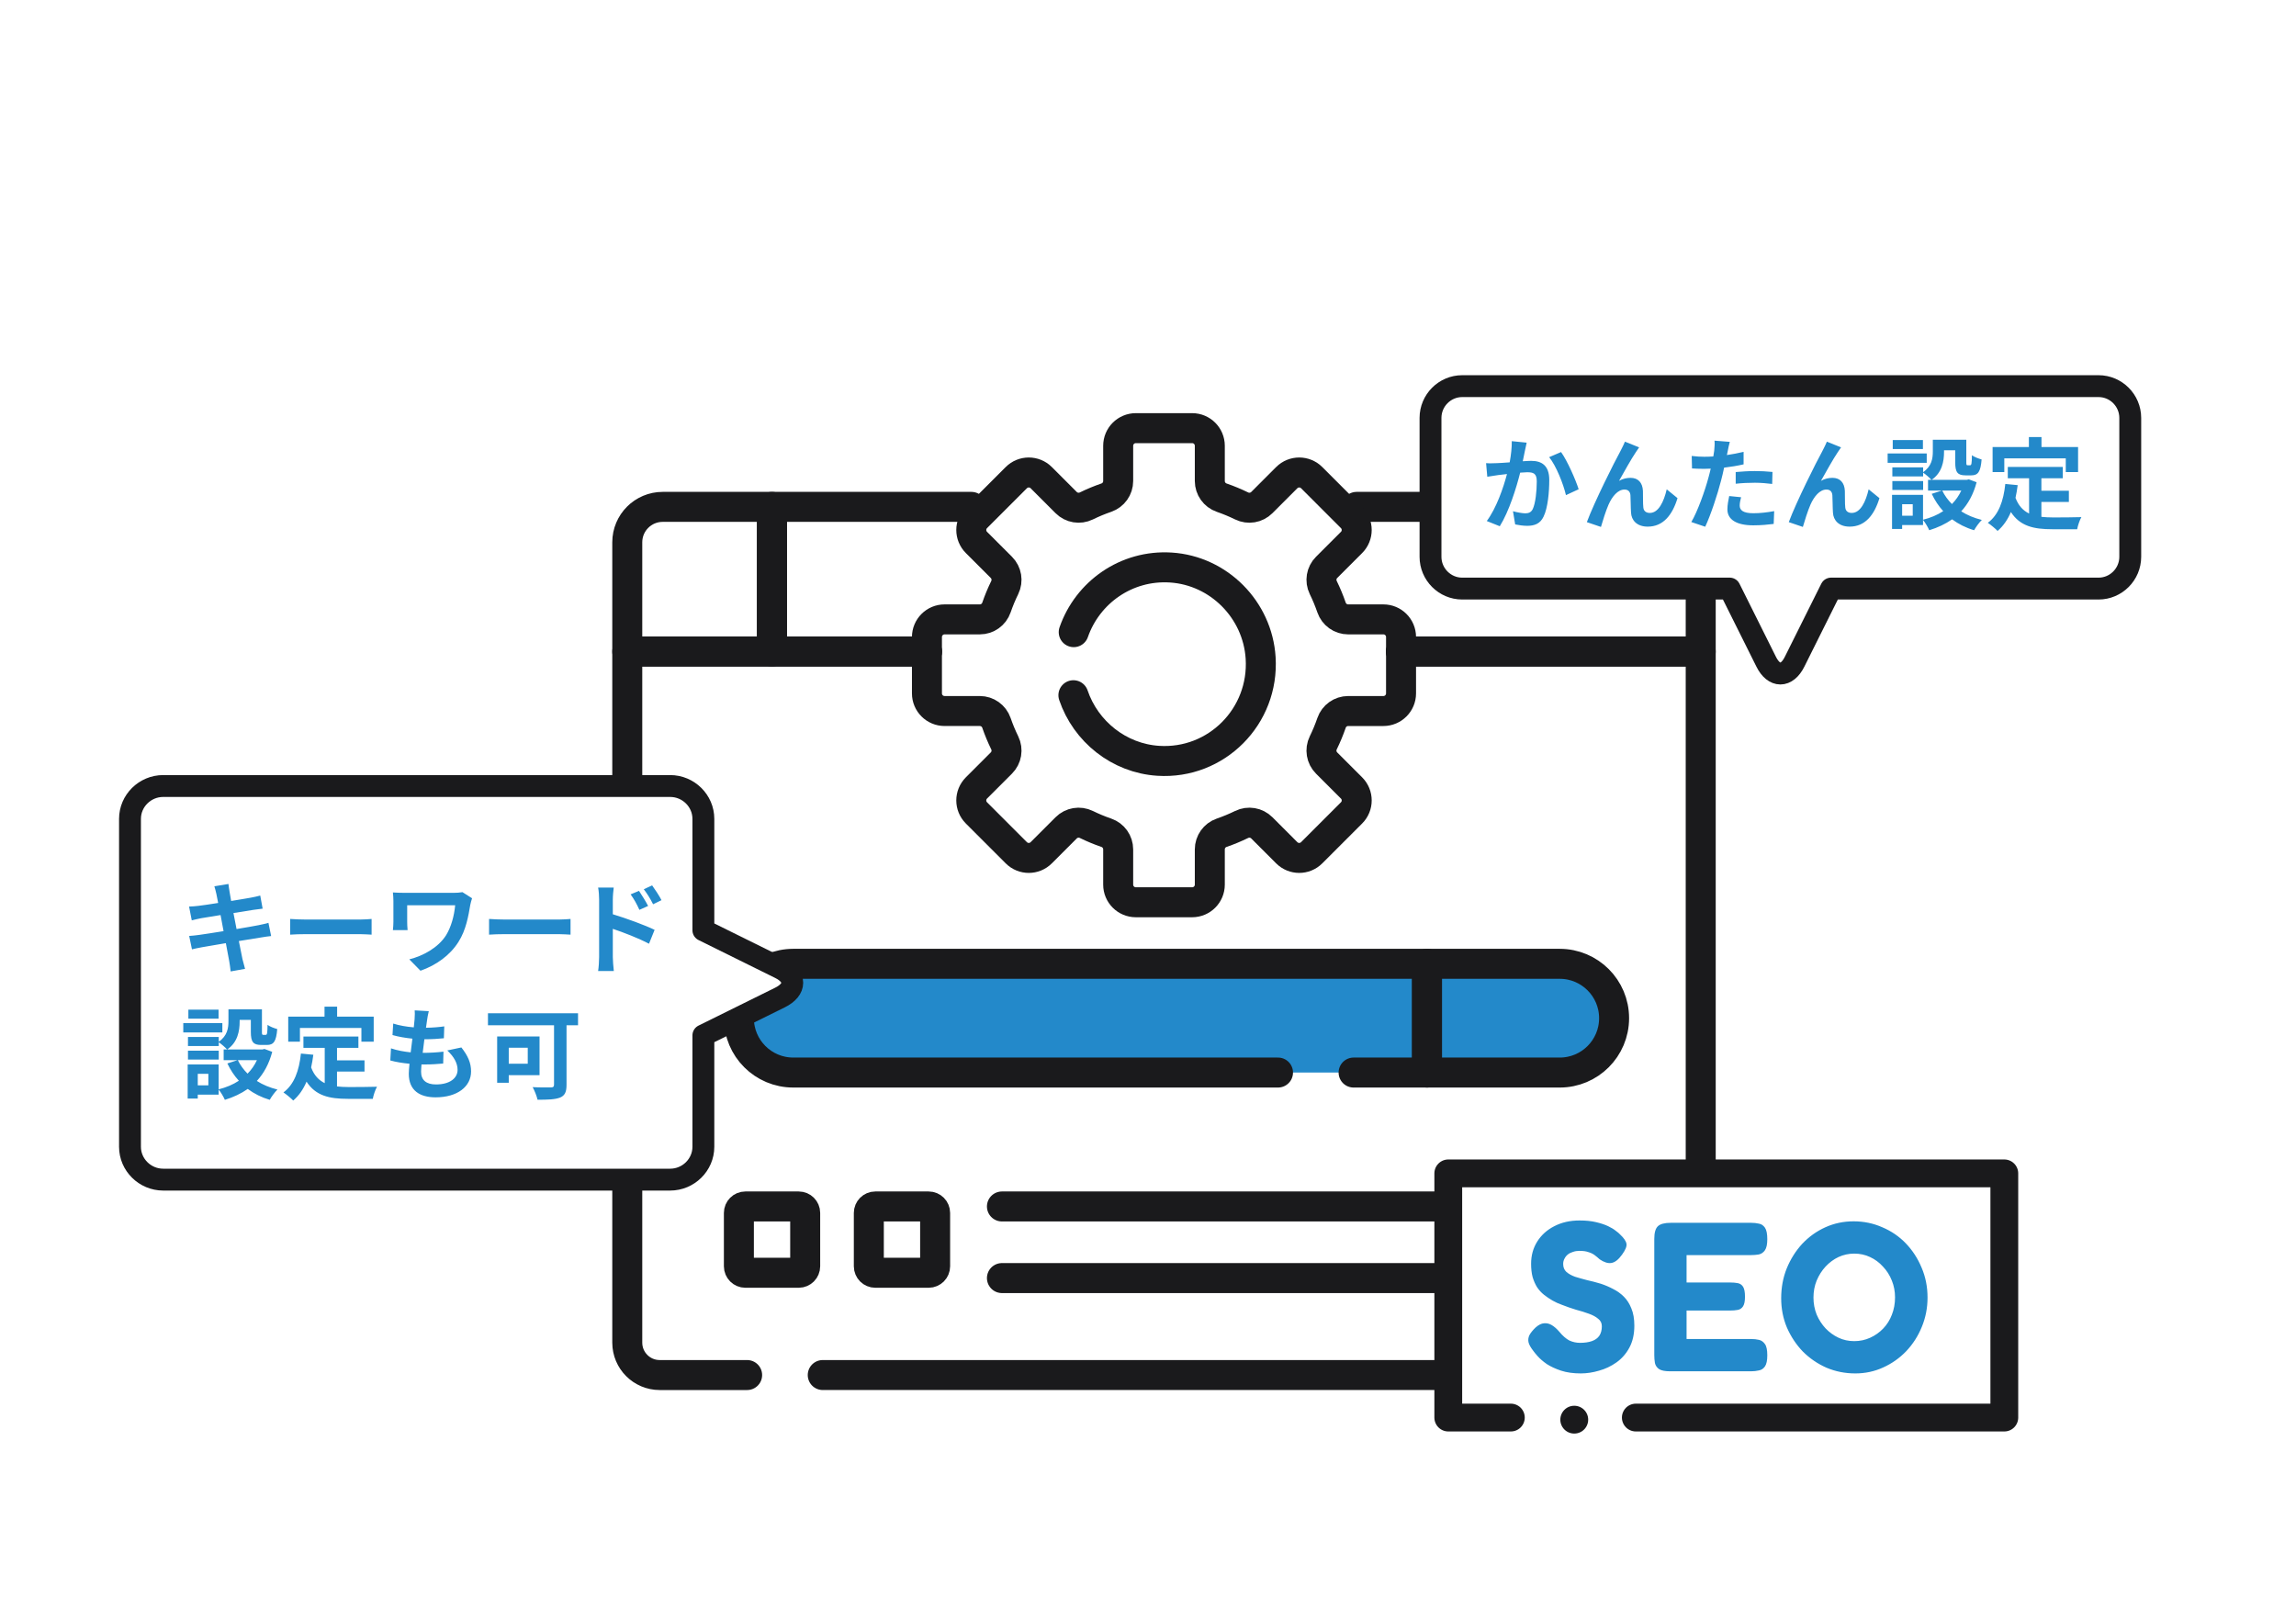 <svg width="328" height="230" viewBox="0 0 328 230" fill="none" xmlns="http://www.w3.org/2000/svg">
<rect width="328" height="230" fill="white"/>
<g clip-path="url(#clip0_16028_56)">
<path d="M117.534 196.428H238.332C240.888 196.428 242.96 194.356 242.96 191.8V93.076H200.149" stroke="#1A1A1C" stroke-width="4.284" stroke-miterlimit="10" stroke-linecap="round" stroke-linejoin="round"/>
<path d="M132.421 93.076H89.61V191.8C89.61 194.357 91.682 196.429 94.238 196.429H106.734" stroke="#1A1A1C" stroke-width="4.284" stroke-miterlimit="10" stroke-linecap="round" stroke-linejoin="round"/>
<path d="M138.77 72.408H110.278V93.076H132.421" stroke="#1A1A1C" stroke-width="4.284" stroke-miterlimit="10" stroke-linecap="round" stroke-linejoin="round"/>
<path d="M200.149 93.076H242.96V77.036C242.96 74.48 240.888 72.408 238.332 72.408H193.8" stroke="#1A1A1C" stroke-width="4.284" stroke-miterlimit="10" stroke-linecap="round" stroke-linejoin="round"/>
<path d="M110.278 72.408H94.671C91.876 72.408 89.61 74.674 89.61 77.469V93.076H110.278V72.408Z" stroke="#1A1A1C" stroke-width="4.284" stroke-miterlimit="10" stroke-linecap="round" stroke-linejoin="round"/>
<path d="M193.371 153.218H203.862V137.684H113.322C109.032 137.684 105.555 141.161 105.555 145.45C105.555 149.74 109.032 153.217 113.322 153.217H182.572" fill="#2389CA"/>
<path d="M193.371 153.218H203.862V137.684H113.322C109.032 137.684 105.555 141.161 105.555 145.45C105.555 149.74 109.032 153.217 113.322 153.217H182.572" stroke="#1A1A1C" stroke-width="4.284" stroke-miterlimit="10" stroke-linecap="round" stroke-linejoin="round"/>
<path d="M222.818 153.218H203.862V137.684H222.818C227.108 137.684 230.585 141.161 230.585 145.45C230.585 149.74 227.108 153.218 222.818 153.218Z" fill="#2389CA" stroke="#1A1A1C" stroke-width="4.284" stroke-miterlimit="10" stroke-linecap="round" stroke-linejoin="round"/>
<path d="M114.101 181.819H106.481C105.969 181.819 105.555 181.405 105.555 180.893V173.273C105.555 172.762 105.969 172.347 106.481 172.347H114.101C114.613 172.347 115.027 172.762 115.027 173.273V180.893C115.027 181.405 114.613 181.819 114.101 181.819Z" stroke="#1A1A1C" stroke-width="4.284" stroke-miterlimit="10" stroke-linecap="round" stroke-linejoin="round"/>
<path d="M132.665 181.819H125.044C124.533 181.819 124.118 181.405 124.118 180.893V173.273C124.118 172.762 124.533 172.347 125.044 172.347H132.665C133.176 172.347 133.59 172.762 133.59 173.273V180.893C133.59 181.405 133.176 181.819 132.665 181.819Z" stroke="#1A1A1C" stroke-width="4.284" stroke-miterlimit="10" stroke-linecap="round" stroke-linejoin="round"/>
<path d="M143.133 172.347H230.585" stroke="#1A1A1C" stroke-width="4.284" stroke-miterlimit="10" stroke-linecap="round" stroke-linejoin="round"/>
<path d="M143.133 182.577H230.585" stroke="#1A1A1C" stroke-width="4.284" stroke-miterlimit="10" stroke-linecap="round" stroke-linejoin="round"/>
<path d="M153.343 99.314C155.099 104.49 159.849 108.328 165.474 108.685C173.773 109.213 180.616 102.33 180.091 93.981C179.658 87.095 174.105 81.508 167.26 81.073C160.877 80.668 155.359 84.648 153.389 90.305" stroke="#1A1A1C" stroke-width="4.284" stroke-miterlimit="10" stroke-linecap="round" stroke-linejoin="round"/>
<path d="M200.149 99.052V91.001C200.149 89.609 199.021 88.482 197.63 88.482H192.599C191.527 88.482 190.571 87.804 190.222 86.79C189.884 85.809 189.487 84.855 189.036 83.933C188.564 82.967 188.758 81.81 189.517 81.05L193.077 77.491C194.061 76.507 194.061 74.912 193.077 73.928L187.384 68.234C186.4 67.25 184.805 67.25 183.821 68.234L180.262 71.794C179.502 72.554 178.344 72.748 177.379 72.276C176.457 71.825 175.503 71.428 174.522 71.09C173.508 70.741 172.83 69.785 172.83 68.713V63.682C172.83 62.291 171.702 61.163 170.311 61.163H162.26C160.868 61.163 159.74 62.291 159.74 63.682V68.713C159.74 69.784 159.062 70.74 158.049 71.089C157.068 71.427 156.114 71.824 155.192 72.276C154.227 72.748 153.069 72.553 152.309 71.794L148.749 68.234C147.765 67.25 146.17 67.25 145.186 68.234L139.493 73.928C138.509 74.912 138.509 76.507 139.493 77.491L143.053 81.05C143.812 81.81 144.006 82.967 143.535 83.932C143.083 84.855 142.686 85.809 142.348 86.79C141.999 87.803 141.043 88.481 139.972 88.481H134.941C133.549 88.481 132.421 89.609 132.421 91.001V99.052C132.421 100.444 133.549 101.571 134.941 101.571H139.972C141.043 101.571 141.999 102.249 142.348 103.262C142.686 104.244 143.083 105.197 143.535 106.12C144.007 107.085 143.812 108.243 143.053 109.002L139.493 112.562C138.509 113.546 138.509 115.141 139.493 116.125L145.186 121.818C146.17 122.802 147.765 122.802 148.749 121.818L152.309 118.259C153.068 117.499 154.226 117.305 155.191 117.777C156.113 118.228 157.067 118.625 158.049 118.963C159.062 119.312 159.74 120.268 159.74 121.34V126.371C159.74 127.762 160.868 128.89 162.259 128.89H170.31C171.702 128.89 172.83 127.762 172.83 126.371V121.34C172.83 120.268 173.508 119.312 174.521 118.963C175.502 118.625 176.456 118.228 177.379 117.777C178.344 117.305 179.501 117.499 180.261 118.259L183.82 121.818C184.804 122.802 186.4 122.802 187.383 121.818L193.077 116.125C194.061 115.141 194.061 113.546 193.077 112.562L189.517 109.003C188.758 108.243 188.564 107.085 189.036 106.12C189.487 105.198 189.884 104.244 190.222 103.263C190.571 102.25 191.527 101.572 192.598 101.572H197.629C199.021 101.572 200.149 100.444 200.149 99.052Z" stroke="#1A1A1C" stroke-width="4.284" stroke-miterlimit="10" stroke-linecap="round" stroke-linejoin="round"/>
</g>
<path d="M215.836 202.503H206.896V167.621H286.331V202.503H233.688" fill="white"/>
<path d="M215.836 202.503H206.896V167.621H286.331V202.503H233.688" stroke="#1A1A1C" stroke-width="3.971" stroke-miterlimit="10" stroke-linecap="round" stroke-linejoin="round"/>
<path d="M224.899 202.803H224.888" stroke="#1A1A1C" stroke-width="3.971" stroke-miterlimit="10" stroke-linecap="round" stroke-linejoin="round"/>
<path d="M299.797 55.161H208.884C206.395 55.161 204.358 57.203 204.358 59.7V79.541C204.358 82.037 206.395 84.08 208.884 84.08H247.099L252.317 94.543C253.43 96.776 255.251 96.776 256.364 94.543L261.581 84.08H299.797C302.286 84.08 304.322 82.037 304.322 79.541V59.7C304.322 57.203 302.286 55.161 299.797 55.161Z" fill="white" stroke="#1A1A1C" stroke-width="3.124" stroke-miterlimit="10" stroke-linecap="round" stroke-linejoin="round"/>
<path d="M18.57 116.978L18.57 163.82C18.57 166.401 20.707 168.514 23.318 168.514L95.734 168.514C98.345 168.514 100.482 166.401 100.482 163.82L100.482 147.909L111.428 142.498C113.763 141.343 113.763 139.454 111.428 138.3L100.482 132.888L100.482 116.978C100.482 114.396 98.345 112.284 95.734 112.284L23.318 112.284C20.707 112.284 18.57 114.396 18.57 116.978Z" fill="white" stroke="#1A1A1C" stroke-width="3.124" stroke-miterlimit="10" stroke-linecap="round" stroke-linejoin="round"/>
<path d="M218.096 63.235C218.01 63.606 217.911 64.063 217.839 64.42C217.739 64.849 217.639 65.377 217.539 65.891C218.01 65.863 218.439 65.834 218.739 65.834C220.253 65.834 221.324 66.505 221.324 68.562C221.324 70.247 221.124 72.56 220.51 73.803C220.038 74.802 219.239 75.116 218.168 75.116C217.611 75.116 216.939 75.016 216.454 74.916L216.14 73.031C216.697 73.189 217.511 73.331 217.896 73.331C218.368 73.331 218.739 73.189 218.967 72.717C219.353 71.903 219.539 70.175 219.539 68.761C219.539 67.619 219.053 67.462 218.153 67.462C217.925 67.462 217.568 67.49 217.168 67.519C216.625 69.69 215.569 73.074 214.255 75.174L212.398 74.431C213.783 72.56 214.769 69.675 215.283 67.719C214.769 67.776 214.326 67.833 214.055 67.862C213.655 67.933 212.898 68.033 212.47 68.105L212.298 66.162C212.812 66.205 213.298 66.177 213.826 66.162C214.269 66.148 214.94 66.105 215.668 66.048C215.868 64.963 215.983 63.92 215.968 63.021L218.096 63.235ZM223.009 64.577C223.894 65.805 225.094 68.533 225.522 69.89L223.708 70.732C223.337 69.147 222.323 66.562 221.309 65.306L223.009 64.577ZM234.162 63.906C234.019 64.106 233.862 64.349 233.705 64.577C233.005 65.606 232.005 67.433 231.291 68.69C231.82 68.39 232.391 68.262 232.934 68.262C234.005 68.262 234.647 68.933 234.705 70.118C234.733 70.761 234.69 71.903 234.762 72.503C234.819 73.06 235.219 73.274 235.69 73.274C236.932 73.274 237.689 71.675 238.103 69.904L239.646 71.161C238.903 73.603 237.575 75.231 235.39 75.231C233.805 75.231 233.062 74.288 233.005 73.246C232.948 72.489 232.962 71.318 232.919 70.732C232.877 70.232 232.591 69.933 232.077 69.933C231.106 69.933 230.306 70.932 229.792 72.089C229.421 72.917 228.921 74.517 228.707 75.273L226.693 74.588C227.75 71.732 230.677 65.905 231.434 64.549C231.62 64.163 231.891 63.692 232.134 63.092L234.162 63.906ZM248.728 71.032C248.614 71.432 248.528 71.903 248.528 72.217C248.528 72.846 248.957 73.317 250.485 73.317C251.441 73.317 252.427 73.203 253.455 73.017L253.384 74.845C252.584 74.945 251.613 75.045 250.47 75.045C248.071 75.045 246.772 74.217 246.772 72.774C246.772 72.118 246.914 71.432 247.029 70.861L248.728 71.032ZM247.114 63.121C247 63.506 246.872 64.149 246.814 64.463C246.786 64.62 246.743 64.806 246.7 65.006C247.5 64.891 248.3 64.734 249.085 64.549V66.334C248.228 66.534 247.257 66.691 246.3 66.805C246.172 67.419 246.029 68.047 245.872 68.633C245.358 70.632 244.401 73.546 243.601 75.245L241.616 74.574C242.473 73.146 243.558 70.147 244.087 68.147C244.187 67.762 244.301 67.362 244.387 66.948C244.058 66.962 243.744 66.976 243.444 66.976C242.759 66.976 242.216 66.948 241.716 66.919L241.673 65.134C242.402 65.22 242.887 65.249 243.473 65.249C243.887 65.249 244.315 65.234 244.758 65.206C244.815 64.891 244.858 64.62 244.887 64.392C244.944 63.863 244.972 63.278 244.929 62.949L247.114 63.121ZM247.957 67.433C248.757 67.362 249.785 67.291 250.699 67.291C251.513 67.291 252.37 67.334 253.212 67.419L253.169 69.133C252.455 69.047 251.584 68.961 250.713 68.961C249.742 68.961 248.857 69.004 247.957 69.104V67.433ZM263.009 63.906C262.866 64.106 262.709 64.349 262.552 64.577C261.852 65.606 260.852 67.433 260.138 68.69C260.667 68.39 261.238 68.262 261.781 68.262C262.852 68.262 263.494 68.933 263.551 70.118C263.58 70.761 263.537 71.903 263.608 72.503C263.666 73.06 264.065 73.274 264.537 73.274C265.779 73.274 266.536 71.675 266.95 69.904L268.492 71.161C267.75 73.603 266.422 75.231 264.237 75.231C262.652 75.231 261.909 74.288 261.852 73.246C261.795 72.489 261.809 71.318 261.766 70.732C261.723 70.232 261.438 69.933 260.924 69.933C259.953 69.933 259.153 70.932 258.639 72.089C258.267 72.917 257.768 74.517 257.553 75.273L255.54 74.588C256.597 71.732 259.524 65.905 260.281 64.549C260.467 64.163 260.738 63.692 260.981 63.092L263.009 63.906ZM274.704 62.864V64.149H270.392V62.864H274.704ZM275.247 64.777V66.12H269.663V64.777H275.247ZM274.733 68.719V69.99H270.335V68.719H274.733ZM280.188 70.075H277.461C277.803 70.789 278.275 71.432 278.846 72.003C279.403 71.446 279.845 70.804 280.188 70.075ZM273.248 73.674V72.032H271.734V73.674H273.248ZM281.259 68.476L282.373 68.89C281.916 70.618 281.159 71.975 280.174 73.046C281.016 73.588 282.016 74.002 283.116 74.274C282.744 74.631 282.259 75.302 282.016 75.745C280.817 75.388 279.774 74.859 278.874 74.188C277.918 74.859 276.818 75.373 275.604 75.745C275.433 75.331 275.033 74.659 274.719 74.274V75.002H271.734V75.559H270.292V70.689H274.719V74.245C275.79 73.974 276.761 73.574 277.603 73.017C276.947 72.303 276.404 71.475 275.961 70.547L277.418 70.075H275.433V68.547H275.918C275.676 68.262 275.076 67.748 274.733 67.519V68.062H270.335V66.762H274.733V67.448C275.961 66.605 276.118 65.477 276.118 64.52V62.821H280.902V66.02C280.902 66.419 280.931 66.462 281.088 66.462H281.445C281.631 66.462 281.688 66.277 281.702 65.034C282.016 65.277 282.673 65.52 283.087 65.634C282.944 67.405 282.573 67.905 281.616 67.905H280.788C279.646 67.905 279.317 67.462 279.317 66.048V64.32H277.718V64.563C277.718 65.905 277.432 67.533 275.947 68.547H280.974L281.259 68.476ZM286.329 65.477V67.433H284.658V63.863H289.842V62.435H291.641V63.863H296.868V67.433H295.111V65.477H286.329ZM291.627 71.703V73.831C292.141 73.888 292.684 73.917 293.255 73.917C294.026 73.917 296.382 73.917 297.339 73.874C297.096 74.288 296.825 75.102 296.739 75.602H293.169C290.542 75.602 288.585 75.174 287.271 73.146C286.814 74.231 286.186 75.145 285.372 75.845C285.086 75.545 284.372 74.945 283.973 74.688C285.515 73.546 286.215 71.575 286.472 69.133L288.242 69.304C288.157 69.947 288.057 70.547 287.928 71.118C288.357 72.26 289.028 72.946 289.87 73.36V68.319H286.829V66.705H294.683V68.319H291.627V70.104H295.554V71.703H291.627Z" fill="#2389CA"/>
<path d="M30.909 127.69C30.823 127.276 30.723 126.948 30.623 126.605L32.636 126.277C32.679 126.562 32.722 127.048 32.794 127.39C32.822 127.59 32.908 128.062 33.022 128.704C34.236 128.504 35.321 128.333 35.835 128.233C36.292 128.147 36.835 128.033 37.178 127.933L37.52 129.804C37.206 129.832 36.635 129.918 36.207 129.975C35.621 130.075 34.536 130.247 33.351 130.432C33.493 131.146 33.636 131.932 33.793 132.717C35.078 132.503 36.249 132.303 36.892 132.174C37.449 132.06 37.977 131.946 38.349 131.832L38.734 133.717C38.349 133.745 37.763 133.845 37.221 133.931C36.535 134.045 35.378 134.231 34.122 134.431C34.35 135.602 34.55 136.559 34.636 137.001C34.736 137.43 34.879 137.944 35.007 138.401L32.951 138.772C32.879 138.244 32.837 137.744 32.751 137.33C32.679 136.916 32.494 135.93 32.265 134.731C30.809 134.973 29.466 135.202 28.852 135.316C28.238 135.43 27.753 135.53 27.424 135.616L27.024 133.703C27.41 133.688 28.052 133.603 28.509 133.545C29.166 133.46 30.494 133.246 31.937 133.017C31.794 132.246 31.637 131.446 31.508 130.718C30.252 130.918 29.152 131.103 28.709 131.175C28.252 131.275 27.881 131.346 27.396 131.475L27.01 129.504C27.467 129.49 27.895 129.461 28.338 129.404C28.838 129.347 29.938 129.19 31.166 128.99C31.051 128.39 30.951 127.919 30.909 127.69ZM41.448 131.275C41.962 131.318 43.004 131.36 43.747 131.36H51.416C52.087 131.36 52.715 131.303 53.086 131.275V133.517C52.744 133.503 52.015 133.445 51.416 133.445H43.747C42.933 133.445 41.976 133.474 41.448 133.517V131.275ZM67.438 128.319C67.353 128.533 67.224 129.076 67.181 129.276C66.924 130.775 66.596 132.846 65.482 134.574C64.297 136.444 62.355 137.872 60.07 138.672L58.47 137.044C60.398 136.573 62.597 135.388 63.725 133.603C64.439 132.446 64.882 130.861 65.025 129.318H58.17V131.703C58.17 131.917 58.184 132.432 58.227 132.874H56.128C56.171 132.432 56.2 132.089 56.2 131.703V128.69C56.2 128.304 56.171 127.862 56.128 127.49C56.585 127.519 57.213 127.548 57.885 127.548H64.711C65.196 127.548 65.682 127.519 66.067 127.448L67.438 128.319ZM69.866 131.275C70.38 131.318 71.423 131.36 72.165 131.36H79.834C80.505 131.36 81.133 131.303 81.505 131.275V133.517C81.162 133.503 80.434 133.445 79.834 133.445H72.165C71.351 133.445 70.394 133.474 69.866 133.517V131.275ZM91.287 127.262C91.687 127.862 92.258 128.776 92.587 129.418L91.344 129.975C90.93 129.076 90.616 128.504 90.087 127.762L91.287 127.262ZM93.158 126.477C93.572 127.048 94.172 127.947 94.5 128.59L93.3 129.176C92.844 128.276 92.501 127.747 91.972 127.033L93.158 126.477ZM85.589 136.73V128.519C85.589 128.005 85.546 127.305 85.446 126.791H87.674C87.617 127.291 87.545 127.919 87.545 128.519V130.604C89.445 131.175 92.201 132.189 93.515 132.831L92.715 134.816C91.23 134.031 89.088 133.203 87.545 132.689V136.73C87.545 137.13 87.617 138.129 87.688 138.715H85.446C85.532 138.158 85.589 137.287 85.589 136.73ZM31.223 144.234V145.519H26.91V144.234H31.223ZM31.765 146.147V147.49H26.182V146.147H31.765ZM31.251 150.089V151.36H26.853V150.089H31.251ZM36.706 151.445H33.979C34.322 152.159 34.793 152.802 35.364 153.373C35.921 152.816 36.364 152.174 36.706 151.445ZM29.766 155.044V153.402H28.252V155.044H29.766ZM37.778 149.846L38.891 150.26C38.434 151.988 37.678 153.345 36.692 154.416C37.535 154.958 38.534 155.373 39.634 155.644C39.263 156.001 38.777 156.672 38.534 157.115C37.335 156.758 36.292 156.229 35.393 155.558C34.436 156.229 33.336 156.744 32.122 157.115C31.951 156.701 31.551 156.03 31.237 155.644V156.372H28.252V156.929H26.81V152.06H31.237V155.615C32.308 155.344 33.279 154.944 34.122 154.387C33.465 153.673 32.922 152.845 32.48 151.917L33.936 151.445H31.951V149.917H32.437C32.194 149.632 31.594 149.118 31.251 148.889V149.432H26.853V148.132H31.251V148.818C32.48 147.975 32.636 146.847 32.636 145.89V144.191H37.42V147.39C37.42 147.79 37.449 147.832 37.606 147.832H37.963C38.149 147.832 38.206 147.647 38.22 146.404C38.534 146.647 39.191 146.89 39.605 147.004C39.463 148.775 39.091 149.275 38.135 149.275H37.306C36.164 149.275 35.835 148.832 35.835 147.418V145.69H34.236V145.933C34.236 147.276 33.95 148.904 32.465 149.917H37.492L37.778 149.846ZM42.847 146.847V148.804H41.176V145.233H46.36V143.805H48.16V145.233H53.386V148.804H51.63V146.847H42.847ZM48.145 153.073V155.201C48.659 155.258 49.202 155.287 49.773 155.287C50.544 155.287 52.901 155.287 53.858 155.244C53.615 155.658 53.343 156.472 53.258 156.972H49.688C47.06 156.972 45.103 156.544 43.79 154.516C43.333 155.601 42.704 156.515 41.89 157.215C41.605 156.915 40.891 156.315 40.491 156.058C42.033 154.916 42.733 152.945 42.99 150.503L44.761 150.674C44.675 151.317 44.575 151.917 44.447 152.488C44.875 153.63 45.546 154.316 46.389 154.73V149.689H43.347V148.075H51.201V149.689H48.145V151.474H52.072V153.073H48.145ZM61.255 144.448C61.126 144.962 61.069 145.348 61.012 145.719C60.969 145.962 60.912 146.347 60.855 146.819C61.883 146.804 62.797 146.719 63.468 146.619L63.411 148.318C62.554 148.404 61.769 148.461 60.627 148.461C60.541 149.089 60.455 149.76 60.384 150.403C60.412 150.403 60.455 150.403 60.484 150.403C61.369 150.403 62.426 150.346 63.354 150.232L63.311 151.931C62.511 152.002 61.683 152.06 60.784 152.06C60.598 152.06 60.398 152.06 60.212 152.06C60.184 152.488 60.155 152.845 60.155 153.102C60.155 154.287 60.884 154.916 62.283 154.916C64.282 154.916 65.368 154.002 65.368 152.831C65.368 151.86 64.839 150.946 63.897 150.06L65.91 149.632C66.853 150.831 67.296 151.845 67.296 153.059C67.296 155.216 65.353 156.758 62.226 156.758C59.984 156.758 58.399 155.787 58.399 153.402C58.399 153.059 58.442 152.545 58.499 151.96C57.456 151.86 56.514 151.703 55.757 151.488L55.857 149.76C56.785 150.075 57.742 150.232 58.67 150.332C58.756 149.689 58.841 149.018 58.913 148.375C57.928 148.275 56.914 148.104 56.071 147.861L56.171 146.219C56.999 146.49 58.07 146.676 59.113 146.761C59.156 146.319 59.198 145.933 59.227 145.605C59.27 144.934 59.27 144.648 59.241 144.334L61.255 144.448ZM75.393 149.675H72.679V151.96H75.393V149.675ZM77.078 153.588H72.679V154.673H71.023V148.061H77.078V153.588ZM82.576 144.748V146.462H80.933V154.973C80.933 156.001 80.691 156.501 80.02 156.786C79.305 157.072 78.249 157.101 76.792 157.101C76.692 156.601 76.349 155.758 76.092 155.301C77.106 155.358 78.349 155.344 78.692 155.344C79.02 155.344 79.148 155.244 79.148 154.944V146.462H69.709V144.748H82.576Z" fill="#2389CA"/>
<path d="M225.83 196.198C224.758 196.198 223.817 196.066 223.008 195.803C222.219 195.54 221.541 195.227 220.974 194.862C220.428 194.478 219.993 194.104 219.67 193.74C219.346 193.375 219.123 193.102 219.002 192.92C218.658 192.475 218.446 192.091 218.365 191.767C218.284 191.423 218.324 191.079 218.486 190.735C218.668 190.391 218.972 190.017 219.396 189.613C219.821 189.248 220.216 189.056 220.58 189.036C220.964 188.995 221.339 189.087 221.703 189.309C222.067 189.532 222.421 189.845 222.765 190.25C223.25 190.836 223.726 191.251 224.191 191.494C224.677 191.717 225.182 191.828 225.708 191.828C226.376 191.828 226.942 191.747 227.408 191.585C227.873 191.423 228.227 191.17 228.47 190.826C228.713 190.462 228.834 190.007 228.834 189.461C228.834 189.016 228.662 188.662 228.318 188.399C227.994 188.115 227.549 187.873 226.983 187.67C226.437 187.468 225.82 187.276 225.132 187.094C224.464 186.891 223.797 186.659 223.129 186.396C222.664 186.234 222.219 186.032 221.794 185.789C221.369 185.546 220.964 185.273 220.58 184.97C220.196 184.666 219.862 184.302 219.578 183.877C219.315 183.452 219.103 182.967 218.941 182.42C218.8 181.874 218.729 181.247 218.729 180.539C218.729 179.345 219.022 178.283 219.609 177.353C220.196 176.422 221.005 175.694 222.037 175.168C223.089 174.621 224.292 174.348 225.648 174.348C226.558 174.348 227.347 174.429 228.015 174.591C228.703 174.753 229.279 174.945 229.744 175.168C230.21 175.39 230.574 175.613 230.837 175.835C231.12 176.038 231.312 176.199 231.414 176.321C231.98 176.847 232.294 177.302 232.354 177.686C232.415 178.051 232.203 178.566 231.717 179.234C231.211 179.942 230.705 180.337 230.2 180.418C229.714 180.499 229.158 180.327 228.531 179.902C228.288 179.679 228.045 179.477 227.802 179.295C227.56 179.113 227.266 178.971 226.922 178.87C226.599 178.749 226.164 178.688 225.617 178.688C225.294 178.688 224.99 178.738 224.707 178.84C224.424 178.921 224.181 179.042 223.979 179.204C223.776 179.366 223.615 179.568 223.493 179.811C223.372 180.033 223.311 180.286 223.311 180.569C223.311 181.035 223.463 181.409 223.766 181.692C224.09 181.975 224.505 182.208 225.01 182.39C225.536 182.552 226.113 182.714 226.74 182.876C227.388 183.017 228.045 183.189 228.713 183.392C229.32 183.594 229.906 183.847 230.473 184.15C231.039 184.433 231.545 184.798 231.99 185.243C232.435 185.688 232.789 186.244 233.052 186.912C233.335 187.579 233.477 188.399 233.477 189.37C233.477 190.584 233.244 191.626 232.779 192.495C232.314 193.365 231.697 194.073 230.928 194.62C230.159 195.166 229.33 195.56 228.44 195.803C227.549 196.066 226.679 196.198 225.83 196.198ZM238.602 195.894C237.874 195.894 237.348 195.793 237.024 195.591C236.701 195.368 236.498 195.075 236.418 194.711C236.357 194.347 236.327 193.972 236.327 193.588V176.988C236.327 176.098 236.498 175.491 236.842 175.168C237.186 174.844 237.803 174.682 238.694 174.682H250.164C250.569 174.682 250.943 174.723 251.287 174.804C251.631 174.864 251.914 175.056 252.137 175.38C252.359 175.704 252.471 176.25 252.471 177.019C252.471 177.747 252.359 178.273 252.137 178.597C251.914 178.921 251.621 179.123 251.257 179.204C250.913 179.264 250.539 179.295 250.134 179.295H240.939V183.209H247.19C247.595 183.209 247.949 183.24 248.253 183.301C248.576 183.361 248.829 183.533 249.011 183.816C249.193 184.1 249.284 184.575 249.284 185.243C249.284 185.87 249.193 186.325 249.011 186.608C248.829 186.891 248.576 187.063 248.253 187.124C247.929 187.185 247.555 187.215 247.13 187.215H240.939V191.282H250.164C250.569 191.282 250.943 191.322 251.287 191.403C251.631 191.484 251.914 191.686 252.137 192.01C252.359 192.313 252.471 192.849 252.471 193.618C252.471 194.347 252.359 194.873 252.137 195.196C251.914 195.52 251.621 195.712 251.257 195.773C250.913 195.854 250.539 195.894 250.134 195.894H238.602ZM265.045 196.198C263.588 196.198 262.212 195.925 260.918 195.378C259.643 194.812 258.52 194.043 257.549 193.072C256.598 192.081 255.84 190.938 255.273 189.643C254.727 188.348 254.454 186.952 254.454 185.455C254.454 183.938 254.717 182.522 255.243 181.207C255.789 179.871 256.528 178.698 257.458 177.686C258.409 176.675 259.512 175.886 260.766 175.319C262.02 174.753 263.366 174.47 264.802 174.47C266.259 174.47 267.624 174.753 268.899 175.319C270.194 175.866 271.316 176.634 272.267 177.626C273.218 178.617 273.967 179.77 274.513 181.085C275.079 182.4 275.362 183.827 275.362 185.364C275.362 186.841 275.089 188.237 274.543 189.552C274.017 190.847 273.279 192 272.328 193.011C271.377 194.003 270.274 194.782 269.02 195.348C267.786 195.914 266.461 196.198 265.045 196.198ZM264.893 191.585C265.702 191.585 266.461 191.423 267.169 191.099C267.877 190.776 268.494 190.341 269.02 189.795C269.566 189.228 269.981 188.571 270.264 187.822C270.568 187.053 270.72 186.224 270.72 185.334C270.72 184.484 270.568 183.685 270.264 182.936C269.961 182.168 269.536 181.5 268.99 180.933C268.464 180.347 267.847 179.892 267.139 179.568C266.451 179.244 265.702 179.082 264.893 179.082C264.104 179.082 263.355 179.244 262.647 179.568C261.96 179.892 261.343 180.347 260.796 180.933C260.27 181.5 259.845 182.168 259.522 182.936C259.218 183.685 259.067 184.494 259.067 185.364C259.067 186.214 259.218 187.023 259.522 187.792C259.845 188.54 260.27 189.198 260.796 189.764C261.343 190.331 261.96 190.776 262.647 191.099C263.335 191.423 264.084 191.585 264.893 191.585Z" fill="#2389CA"/>
<defs>
<clipPath id="clip0_16028_56">
<rect width="157.979" height="157.979" fill="white" transform="translate(87.296 48.021)"/>
</clipPath>
</defs>
</svg>
